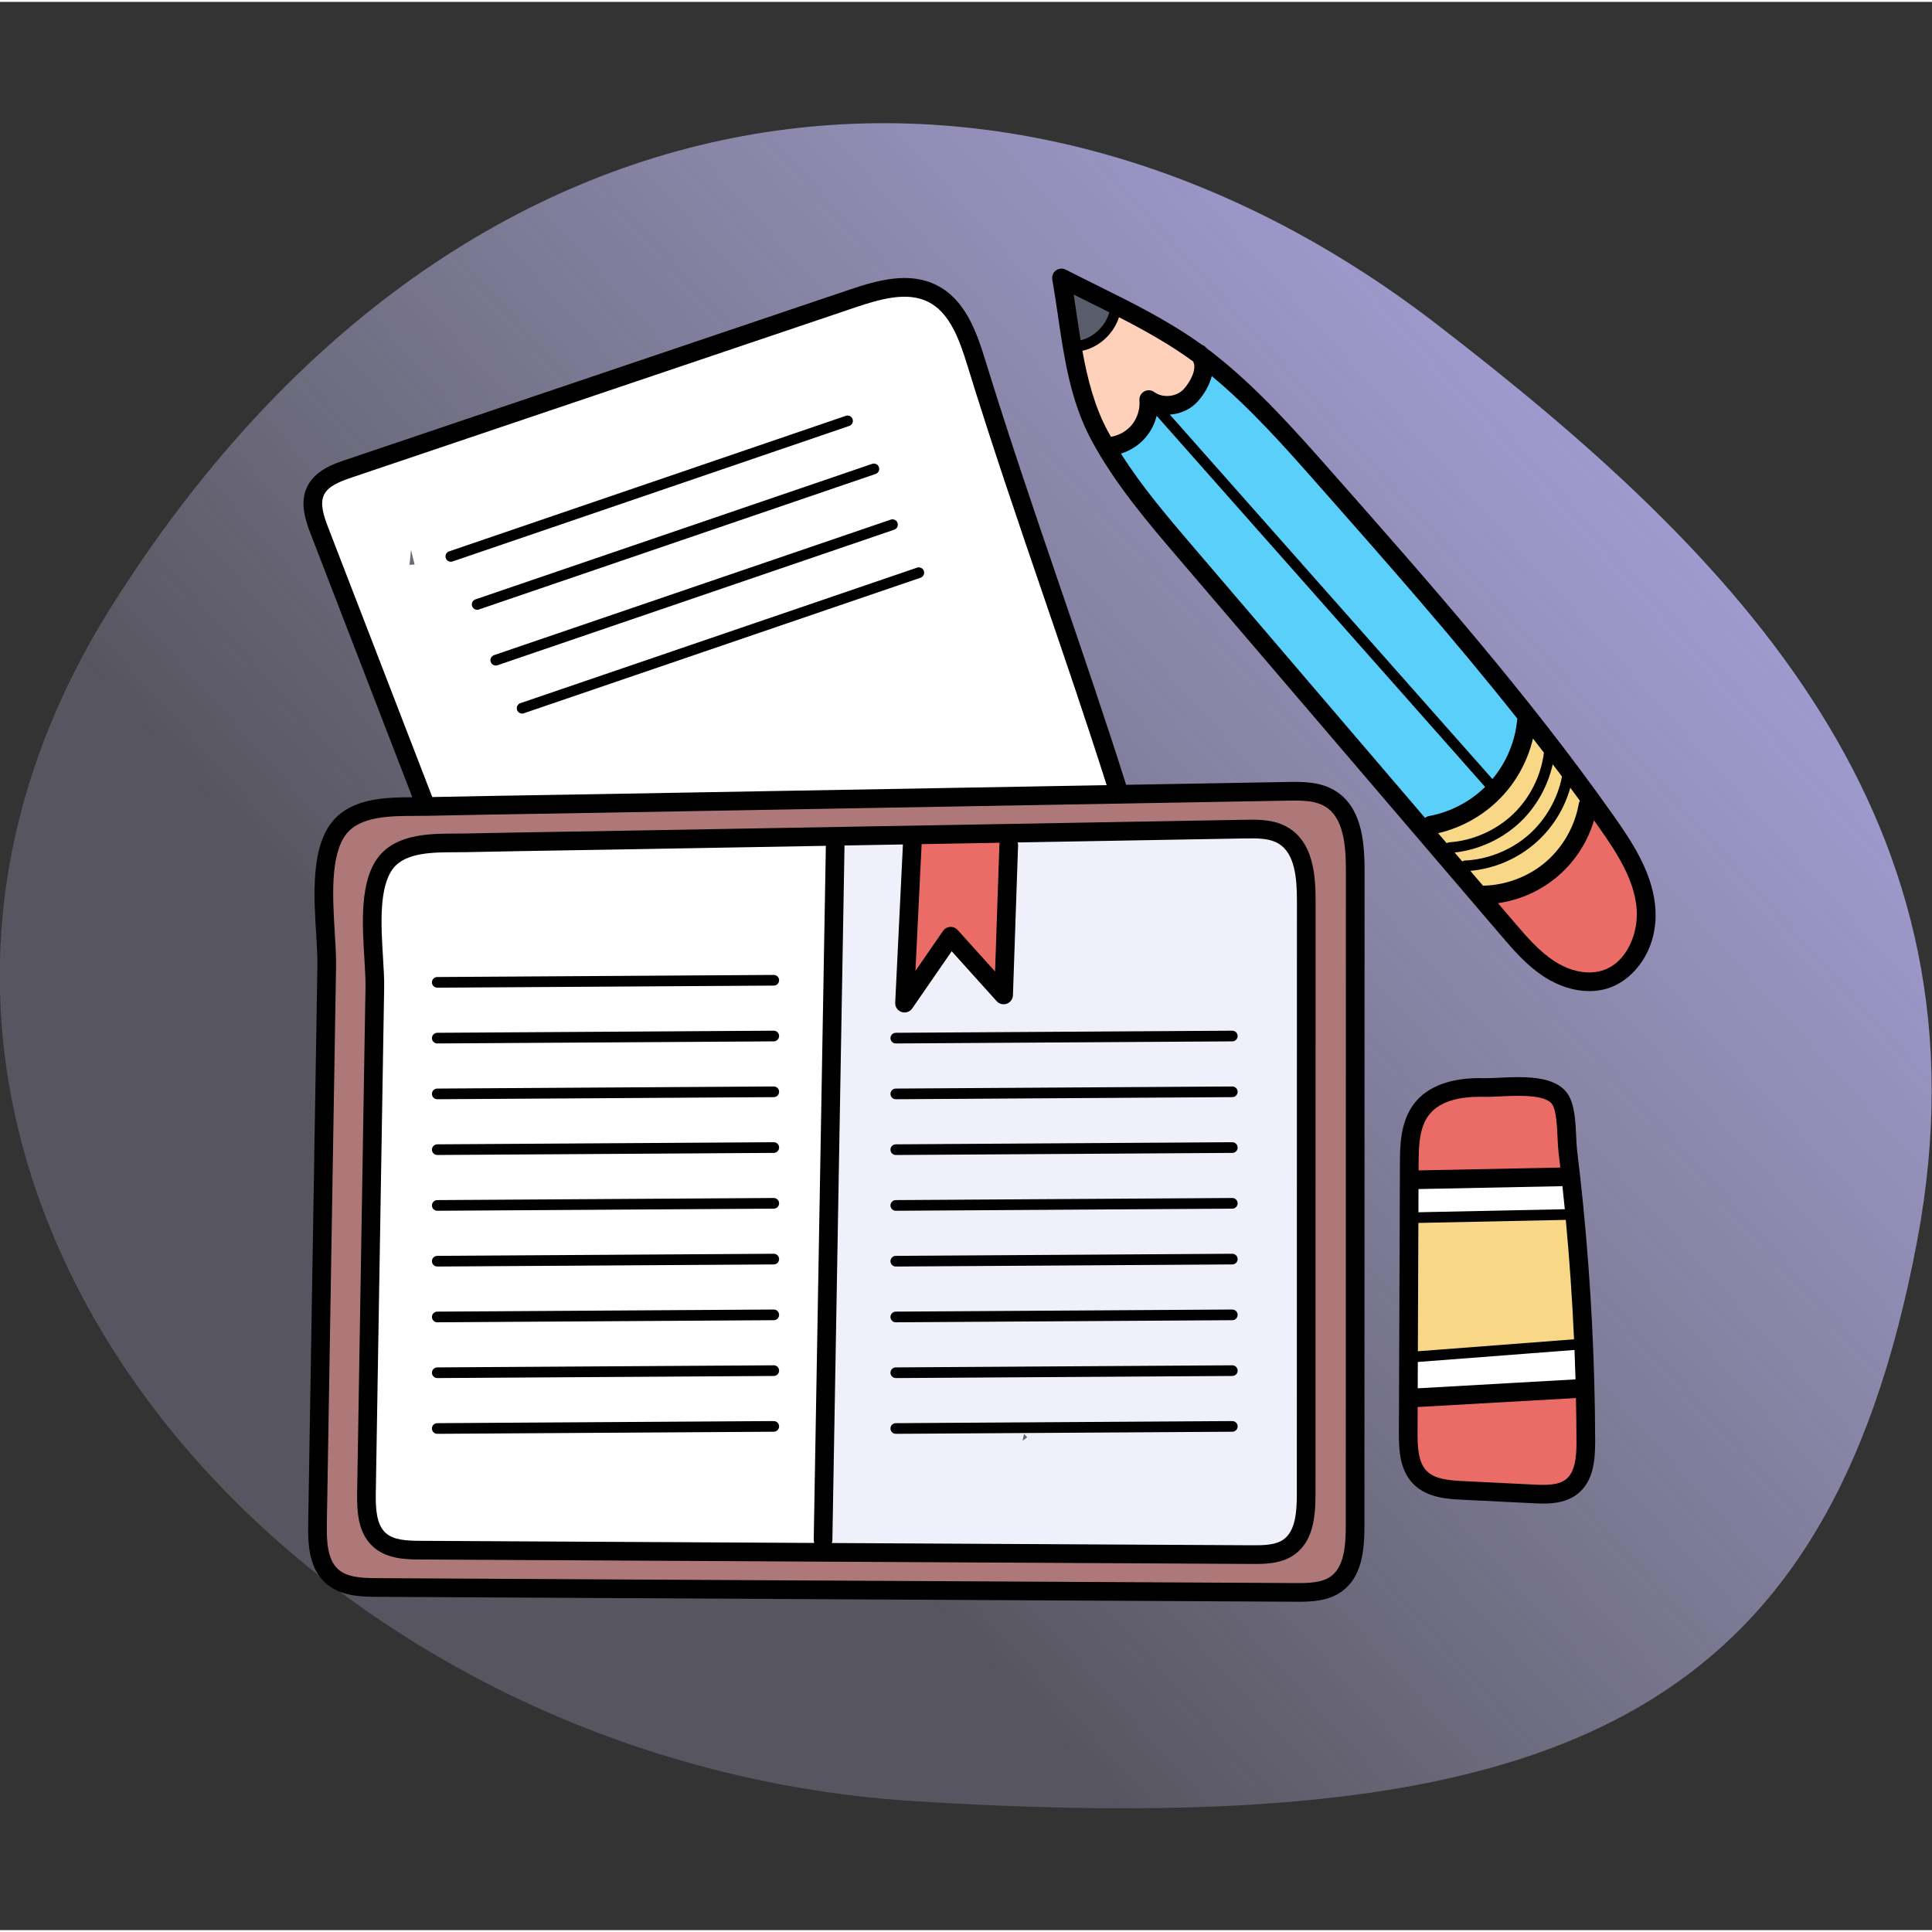 <svg xmlns:inkscape="http://www.inkscape.org/namespaces/inkscape" xmlns:sodipodi="http://sodipodi.sourceforge.net/DTD/sodipodi-0.dtd" xmlns:xlink="http://www.w3.org/1999/xlink" xmlns="http://www.w3.org/2000/svg" xmlns:svg="http://www.w3.org/2000/svg" height="100pt" viewBox="0 -3 100.196 100" width="100pt" id="svg40" sodipodi:docname="homework.svg" inkscape:version="1.3.2 (091e20e, 2023-11-25, custom)"><rect x="0" y="-3" width="100.196" height="100" fill="#333333" stroke="none"/><defs id="defs40"><linearGradient id="linearGradient41" inkscape:collect="always"><stop style="stop-color:#a9a3e1;stop-opacity:1;" offset="0" id="stop41"></stop><stop style="stop-color:#c5c1ea;stop-opacity:0.242;" offset="0.714" id="stop42"></stop></linearGradient><linearGradient inkscape:collect="always" xlink:href="#linearGradient41" id="linearGradient42" x1="277.561" y1="236.194" x2="235.656" y2="273.969" gradientUnits="userSpaceOnUse"></linearGradient></defs><g id="g42" transform="matrix(1.929,0,0,1.929,-442.838,-442.263)"><path style="fill:url(#linearGradient42);fill-rule:evenodd;stroke-width:4.133;stroke-linecap:round;stroke-linejoin:round" d="m 268.176,236.367 c -11.486,-8.836 -26.331,-7.153 -35.615,7.61 -9.284,14.763 4.414,31.049 21.612,32.114 17.199,1.065 24.504,-2.131 26.939,-15.068 2.131,-11.321 -4.789,-18.388 -12.937,-24.656 z" id="path41" sodipodi:nodetypes="sssss"></path><g id="surface1" transform="matrix(0.071,0,0,0.071,237.728,234.851)"><path d="m 298.84,10.547 -0.336,-0.168 c -1.824,-0.895 -3.668,-1.812 -5.523,-2.742 l -5.211,-2.602 0.906,5.754 c 0.309,1.961 0.598,3.914 0.883,5.852 l 0.164,1.117 c 0.508,3.484 1.012,6.898 1.586,10.375 l 0.523,3.176 3.133,-0.746 c 6.133,-1.465 11.383,-6.578 13.066,-12.727 l 0.648,-2.367 -2.191,-1.105 c -2.555,-1.289 -5.109,-2.555 -7.648,-3.816 z m 0,0" style="fill:#595c6b;fill-opacity:1;fill-rule:nonzero;stroke:none" id="path1"></path><path d="m 370.844,215.703 c -3.344,-2.043 -7.227,-2.465 -12.027,-2.465 -0.738,0 -1.496,0.012 -2.277,0.023 l -90.082,1.59 1.105,3.773 c 0.023,0.086 0.027,0.133 0.027,0.137 l -1.938,56.785 c -0.008,0.219 -0.148,0.41 -0.355,0.484 -0.062,0.023 -0.125,0.035 -0.188,0.035 -0.148,0 -0.293,-0.062 -0.391,-0.172 l -19.582,-21.742 -17.105,24.793 c -0.098,0.141 -0.262,0.227 -0.441,0.227 -0.066,0 -0.133,-0.012 -0.164,-0.019 -0.234,-0.082 -0.379,-0.297 -0.371,-0.535 l 3.09,-63.121 -28.223,0.496 -4.652,265.93 c 0,0.004 -0.004,0.055 -0.047,0.176 l -1.359,3.953 164.062,0.871 c 4.586,0 9.367,-0.215 12.941,-2.781 5.512,-3.949 6.273,-11.75 6.273,-19.586 l 0.039,-224.852 c 0,-9.355 -0.992,-19.52 -8.336,-24 z m -98.539,228.621 0.527,-2.531 1.215,1.223 z m 0,0" style="fill:#f0f0fa;fill-opacity:1;fill-rule:nonzero;stroke:none" id="path2"></path><path d="m 386.219,80.094 c -12.508,-14.168 -25.438,-28.82 -40.375,-41.211 l -3.66,-3.039 -1.164,4.613 c -0.715,2.836 -2.422,5.887 -4.688,8.383 -2.066,2.289 -5.16,3.73 -8.48,3.949 l -3.629,0.238 -2.719,-3.07 -1.359,5.574 c -0.617,2.535 -1.816,4.902 -3.477,6.863 -2.074,2.48 -4.848,4.305 -8.02,5.277 l -3.754,1.152 2.102,3.32 c 8.141,12.867 18.105,24.512 27.742,35.773 l 89.551,104.715 2.262,-1.793 c 0.078,-0.059 0.16,-0.102 0.211,-0.109 8.488,-1.562 16.578,-5.758 22.785,-11.812 l 0.641,-0.629 0.086,0.098 0.836,-0.996 0.48,-0.469 -0.043,-0.051 0.965,-1.156 c 5.77,-6.906 9.359,-15.637 10.105,-24.586 l 0.102,-1.184 -0.738,-0.93 c -24.473,-30.84 -50.547,-60.367 -75.762,-88.922 z m 0,0" style="fill:#59cffa;fill-opacity:1;fill-rule:nonzero;stroke:none" id="path3"></path><path d="m 418.906,427.492 h 3.012 l 0.461,-0.008 0.094,-0.027 62.273,-3.523 -0.078,-2.91 c -0.094,-3.52 -0.219,-7.172 -0.383,-11.172 l -0.125,-3.105 -65.191,4.988 z m 0,0" style="fill:#ffffff;fill-opacity:1;fill-rule:nonzero;stroke:none" id="path4"></path><path d="m 419.168,360.883 62.273,-1.293 -0.855,-3.422 c -0.289,-2.84 -0.586,-5.699 -0.895,-8.559 l -0.289,-2.68 h -2.691 c -0.098,0 -0.191,0.004 -0.285,0.016 l -57.207,1.156 z m 0,0" style="fill:#ffffff;fill-opacity:1;fill-rule:nonzero;stroke:none" id="path5"></path><path d="m 48.82,203.59 c 13.383,-0.281 27.082,-0.512 41.109,-0.738 l 21.672,-0.359 196.617,-3.473 -1.223,-3.836 c -7.68,-24.113 -15.785,-47.855 -23.629,-70.809 l -0.453,-1.328 C 273.328,95.02 263.414,66.035 254.234,36.199 251,25.691 247.074,15.047 237.953,10.434 234.902,8.887 231.504,8.137 227.57,8.137 c -6.59,0 -13.602,2.184 -19.652,4.23 L 17.234,76.777 C 12.223,78.461 7.156,80.469 5.051,84.883 2.918,89.355 4.633,94.637 6.57,99.664 L 46.715,203.637 Z m -8.676,-90.918 0.555,-5.664 1.375,5.527 z m 0,0" style="fill:#ffffff;fill-opacity:1;fill-rule:nonzero;stroke:none" id="path6"></path><path d="m 120.129,217.434 -22.941,0.383 c -11.707,0.191 -23.812,0.391 -35.699,0.645 -1.238,0.031 -2.543,0.031 -3.93,0.031 -9,0.019 -20.203,0.051 -25.863,7.148 -6.273,7.875 -5.344,23.324 -4.59,35.84 0.242,3.875 0.492,7.883 0.445,11.133 L 24.379,463.906 c -0.102,6.379 0.18,13.527 4.797,17.625 3.793,3.379 9.266,3.68 15.008,3.699 L 197.613,486.055 196.25,482.062 c -0.039,-0.113 -0.039,-0.16 -0.039,-0.18 l 4.641,-265.875 z m 0,0" style="fill:#ffffff;fill-opacity:1;fill-rule:nonzero;stroke:none" id="path7"></path><path d="m 390.719,498.16 c 6.117,-4.387 6.961,-13.016 6.961,-21.688 l 0.039,-248.262 c 0,-10.348 -1.098,-21.598 -9.238,-26.562 -3.699,-2.254 -7.988,-2.719 -13.289,-2.719 -0.793,0 -1.617,0.012 -2.535,0.019 l -261.039,4.602 c -7.219,0.133 -14.449,0.25 -21.676,0.371 -13.254,0.215 -28.273,0.461 -43.066,0.77 -1.359,0.027 -2.809,0.039 -4.336,0.039 -9.953,0.019 -22.34,0.047 -28.605,7.91 -6.945,8.715 -5.914,25.793 -5.078,39.602 L 8.875,252.531 c 0.27,4.418 0.523,8.59 0.465,12.012 L 5.848,475.75 c -0.117,7.055 0.18,14.961 5.309,19.523 4.195,3.727 10.25,4.066 16.609,4.098 l 348.973,1.867 c 4.906,0 10.027,-0.238 13.98,-3.078 z m -17.227,-13.148 c -3.652,2.617 -8.441,2.98 -13.074,2.98 h -1.203 L 44.172,486.301 c -4.5,-0.019 -11.297,-0.047 -15.711,-3.965 -4.953,-4.398 -5.254,-11.527 -5.141,-18.457 l 3.16,-191.289 c 0.051,-3.191 -0.199,-7.188 -0.438,-11.07 -0.77,-12.625 -1.727,-28.336 4.812,-36.547 5.984,-7.508 17.953,-7.531 26.715,-7.551 1.363,0 2.68,0 3.902,-0.031 12.555,-0.262 25.129,-0.473 39.086,-0.699 l 6.742,-0.113 c 4.27,-0.066 8.539,-0.137 12.801,-0.215 l 236.426,-4.164 c 0.848,-0.016 1.73,-0.031 2.637,-0.031 3.93,0 8.453,0.312 12.23,2.613 7.801,4.766 8.855,15.277 8.855,24.93 l -0.039,224.84 c 0,8.121 -0.816,16.219 -6.719,20.461 z m 0,0" style="fill:#ae7878;fill-opacity:1;fill-rule:nonzero;stroke:none" id="path8"></path><path d="M 339.16,33.609 338.633,33.219 C 328.977,26.152 318.348,20.43 310.168,16.234 l -3.145,-1.613 -1.082,3.363 c -1.711,5.32 -6.277,9.523 -11.637,10.707 l -2.816,0.621 0.508,2.84 c 1.609,8.961 4.184,20.605 9.871,31.238 0.418,0.766 0.836,1.52 1.266,2.27 l 1.031,1.82 2.059,-0.34 c 3.738,-0.609 7.25,-2.594 9.648,-5.441 2.637,-3.141 4.004,-7.465 3.656,-11.566 -0.016,-0.207 0.09,-0.402 0.273,-0.508 0.082,-0.047 0.172,-0.066 0.262,-0.066 0.078,0 0.199,0.016 0.316,0.102 1.824,1.336 4.176,2.074 6.617,2.074 3.352,0 6.469,-1.316 8.547,-3.609 2.512,-2.766 6.566,-9.246 3.934,-13.949 z m 0,0" style="fill:#ffd1ba;fill-opacity:1;fill-rule:nonzero;stroke:none" id="path9"></path><path d="m 492.977,210.312 c -0.316,-0.453 -0.637,-0.902 -0.961,-1.352 -0.297,-0.418 -0.598,-0.832 -0.891,-1.254 l -3.566,-5.082 -1.766,5.953 c -2.277,7.684 -6.688,14.488 -12.746,19.684 -5.992,5.137 -13.312,8.441 -21.168,9.551 l -5.414,0.762 9.906,11.582 c 4.68,5.473 9.52,11.133 15.66,15.105 4.809,3.109 9.934,4.75 14.82,4.75 1.984,0 3.898,-0.273 5.688,-0.816 11.152,-3.375 16.465,-16.758 15.16,-27.742 -1.344,-11.359 -7.73,-21.215 -14.723,-31.141 z m 0,0" style="fill:#eb6b66;fill-opacity:1;fill-rule:nonzero;stroke:none" id="path10"></path><path d="M 484.762,425 422.25,428.543 c -0.023,-0.004 -3.348,-0.324 -3.348,-0.324 l -0.055,12.871 c -0.019,6.273 0.297,12.738 4.375,16.832 3.793,3.805 9.566,4.387 15.648,4.688 l 26.965,1.328 c 1.059,0.055 2.316,0.105 3.582,0.105 3.277,0 7.434,-0.316 10.531,-2.773 4.492,-3.582 5.102,-10.168 5.09,-16.754 -0.008,-5.004 -0.078,-10.371 -0.211,-16.41 z m 0,0" style="fill:#eb6b66;fill-opacity:1;fill-rule:nonzero;stroke:none" id="path11"></path><path d="m 478.891,340.555 c -0.219,-1.953 -0.441,-3.91 -0.672,-5.871 -0.172,-1.383 -0.258,-3.094 -0.355,-5.23 -0.289,-6.305 -0.656,-11.348 -2.5,-14.125 -2.102,-3.176 -6.875,-4.59 -15.484,-4.59 -2.473,0 -4.91,0.113 -6.965,0.207 -2.082,0.098 -3.789,0.176 -5.266,0.176 -0.266,0 -0.523,-0.004 -0.789,-0.008 -0.5,-0.012 -1.02,-0.023 -1.551,-0.023 -9.926,0 -17.32,2.727 -21.387,7.883 -4.27,5.402 -4.645,12.555 -4.676,20.656 l -0.023,5.395 60.035,-1.199 z m 0,0" style="fill:#eb6b66;fill-opacity:1;fill-rule:nonzero;stroke:none" id="path12"></path><path d="m 245.086,252.762 c 0.156,0 0.289,0.062 0.395,0.18 l 19.145,21.25 c 0,0 1.895,-55.508 1.895,-55.527 l 1.008,-3.832 -36.316,0.641 -2.988,61.316 16.406,-23.781 c 0.102,-0.145 0.25,-0.23 0.457,-0.246 z m 0,0" style="fill:#eb6b66;fill-opacity:1;fill-rule:nonzero;stroke:none" id="path13"></path><path d="m 482.109,195.277 -3.645,-4.93 -0.008,0.031 c -1.004,-1.344 -2.012,-2.684 -3.031,-4.023 l -2.586,-3.402 v -0.004 l -0.262,-0.34 -1.062,-1.398 -0.004,0.016 -0.391,-0.508 c -1.062,-1.383 -2.125,-2.766 -3.199,-4.137 l -3.852,-4.926 -1.434,6.086 c -1.75,7.434 -5.344,14.32 -10.398,19.91 -6.098,6.77 -14.363,11.637 -23.277,13.707 l -4.812,1.113 8.141,9.523 h 0.004 l 5.898,6.902 6.168,7.219 1.16,1.289 1.52,-0.262 c 9.16,-0.219 18.375,-3.746 25.312,-9.695 7,-5.996 11.918,-14.645 13.5,-23.766 0.008,-0.035 0.031,-0.078 0.047,-0.109 l 1.051,-1.715 -1.188,-1.621 c -1.215,-1.652 -2.426,-3.309 -3.652,-4.961 z m 0,0" style="fill:#f8d787;fill-opacity:1;fill-rule:nonzero;stroke:none" id="path14"></path><path d="m 480.977,360.422 -0.262,-2.777 -61.543,1.277 -0.215,54.777 65.277,-4.996 -0.129,-2.902 c -0.672,-15.164 -1.723,-30.43 -3.129,-45.379 z m 0,0" style="fill:#f8d787;fill-opacity:1;fill-rule:nonzero;stroke:none" id="path15"></path><path d="M 511.742,240.973 C 510.281,228.668 503.312,217.918 496.301,207.957 463.809,161.82 425.918,118.906 389.273,77.406 375.445,61.746 361.148,45.559 344.254,32.363 c -0.785,-0.609 -1.574,-1.211 -2.371,-1.801 -0.062,-0.074 -0.109,-0.152 -0.176,-0.227 -0.406,-0.449 -0.902,-0.758 -1.438,-0.949 C 327.754,20.352 313.832,13.438 300.312,6.742 c -3.84,-1.906 -7.809,-3.875 -11.672,-5.855 -1.195,-0.609 -2.633,-0.492 -3.715,0.305 -1.078,0.797 -1.613,2.137 -1.379,3.457 0.797,4.512 1.48,9.18 2.145,13.695 2.336,15.895 4.75,32.328 12.578,46.945 8.973,16.742 21.375,31.25 33.371,45.273 l 121.613,142.211 c 4.879,5.707 9.922,11.602 16.566,15.898 5.496,3.555 11.445,5.402 17.062,5.402 2.355,0 4.656,-0.324 6.836,-0.988 10.219,-3.09 20.008,-15.398 18.023,-32.113 z m -65.098,-6.805 -4.809,-5.625 c 9.289,-0.836 18.141,-4.676 25.102,-10.926 6.129,-5.508 10.547,-12.676 12.762,-20.559 1.219,1.648 2.434,3.301 3.641,4.957 -0.215,0.359 -0.379,0.762 -0.453,1.199 -1.461,8.406 -6.008,16.406 -12.484,21.957 -6.477,5.551 -15.082,8.824 -23.609,8.98 -0.051,0 -0.098,0.012 -0.148,0.016 z m -10.746,-12.562 c 9.352,-1.047 18.441,-5.312 25.18,-11.863 5.945,-5.781 10.152,-13.445 11.965,-21.57 1.176,1.547 2.344,3.105 3.512,4.66 -1.621,8.281 -6.055,16.152 -12.32,21.781 -6.629,5.953 -15.535,9.605 -24.438,10.02 -0.379,0.019 -0.723,0.148 -1.016,0.34 z m -6.258,-7.32 c 9.523,-2.215 18.277,-7.348 24.832,-14.621 5.426,-6.016 9.238,-13.379 11.09,-21.238 1.391,1.785 2.766,3.582 4.145,5.379 -1.082,8.633 -5.211,16.98 -11.445,23.039 -6.496,6.316 -15.406,10.285 -24.441,10.895 -0.352,0.023 -0.672,0.145 -0.949,0.324 z M 383.973,82.082 c 25.371,28.734 51.34,58.152 75.656,88.801 -0.699,8.391 -4.027,16.461 -9.422,22.91 L 328.051,55.777 c 3.941,-0.25 7.793,-1.922 10.512,-4.926 2.477,-2.734 4.488,-6.176 5.363,-9.66 14.684,12.184 27.562,26.754 40.047,40.891 z M 297.176,13.074 c 2.645,1.309 5.301,2.629 7.961,3.969 -1.387,5.074 -5.754,9.383 -10.871,10.598 -0.562,-3.445 -1.074,-6.898 -1.578,-10.324 -0.336,-2.305 -0.68,-4.645 -1.043,-6.992 1.855,0.93 3.707,1.848 5.531,2.75 z m -2.23,18.547 c 6.438,-1.418 11.844,-6.473 13.852,-12.719 9.707,4.98 19.316,10.336 28.059,16.738 1.566,2.793 -1,7.672 -3.531,10.465 -2.703,2.988 -7.926,3.52 -11.176,1.137 -1.121,-0.82 -2.609,-0.906 -3.82,-0.23 -1.207,0.68 -1.906,2.004 -1.789,3.383 0.281,3.32 -0.828,6.828 -2.977,9.379 -1.949,2.316 -4.824,3.918 -7.824,4.406 -0.418,-0.742 -0.836,-1.48 -1.234,-2.23 -5,-9.328 -7.656,-19.746 -9.559,-30.328 z m 14.586,38.918 c 3.652,-1.121 6.969,-3.273 9.441,-6.215 1.973,-2.348 3.363,-5.133 4.09,-8.086 L 447.445,196.77 c -5.797,5.66 -13.238,9.543 -21.227,11.016 -0.582,0.105 -1.098,0.363 -1.531,0.707 L 337.016,105.973 C 327.402,94.73 317.523,83.172 309.531,70.539 Z M 491.672,266.324 c -5.395,1.633 -11.957,0.328 -18.012,-3.586 C 467.879,259 463.176,253.5 458.625,248.184 l -6.324,-7.398 c 8.344,-1.18 16.254,-4.719 22.699,-10.246 6.508,-5.578 11.246,-12.941 13.664,-21.105 0.617,0.867 1.242,1.727 1.855,2.598 6.762,9.602 12.934,19.102 14.199,29.773 1.16,9.758 -3.402,21.598 -13.047,24.52 z m 0,0" style="fill:#000000;fill-opacity:1;fill-rule:nonzero;stroke:none" id="path16"></path><path d="m 372.965,212.227 c -5.289,-3.227 -11.504,-3.121 -16.5,-3.027 l -236.414,4.164 c -6.512,0.113 -13.027,0.223 -19.543,0.328 -12.812,0.207 -26.066,0.426 -39.102,0.703 -1.211,0.027 -2.5,0.027 -3.832,0.031 -9.359,0.016 -22.18,0.039 -29.062,8.68 -7.266,9.117 -6.266,25.473 -5.461,38.613 0.246,4.023 0.477,7.824 0.426,10.828 l -3.16,191.285 c -0.121,7.285 0.246,15.496 6.156,20.746 5.242,4.66 12.73,4.699 17.684,4.723 l 315.043,1.688 c 0.395,0 0.805,0.004 1.223,0.004 4.504,0 10.227,-0.25 14.816,-3.543 7.008,-5.023 7.973,-13.977 7.977,-22.902 L 383.25,239.707 c 0,-10.484 -1.219,-21.949 -10.285,-27.48 z m -138.895,6.195 29.547,-0.52 c -0.055,0.23 -0.09,0.469 -0.098,0.715 l -1.641,48.047 -14.172,-15.734 c -0.727,-0.805 -1.766,-1.23 -2.855,-1.16 -1.082,0.066 -2.066,0.629 -2.68,1.52 l -10.445,15.137 z M 31.164,479.293 c -3.668,-3.258 -3.875,-9.629 -3.781,-15.344 l 3.164,-191.285 c 0.051,-3.277 -0.188,-7.211 -0.441,-11.371 -0.73,-11.938 -1.637,-26.789 3.938,-33.785 4.762,-5.98 15.176,-5.996 23.543,-6.012 1.383,-0.004 2.719,-0.004 3.973,-0.031 13.02,-0.277 26.262,-0.496 39.066,-0.707 6.52,-0.105 13.035,-0.211 19.551,-0.324 l 77.621,-1.371 -4.59,262.766 c -0.004,0.426 0.074,0.828 0.203,1.207 L 44.195,482.234 c -5.152,-0.027 -10.027,-0.273 -13.031,-2.941 z m 344.98,-14.746 c 0,7.043 -0.609,13.992 -5.027,17.16 -2.91,2.09 -7.102,2.238 -11.879,2.211 l -159.18,-0.848 c 0.125,-0.352 0.207,-0.723 0.215,-1.117 l 4.594,-263.016 22.117,-0.391 -2.922,59.922 c -0.078,1.578 0.902,3.016 2.398,3.523 0.371,0.125 0.754,0.184 1.129,0.184 1.141,0 2.238,-0.551 2.91,-1.527 l 14.949,-21.664 17.035,18.914 c 0.965,1.07 2.484,1.449 3.836,0.957 1.355,-0.496 2.273,-1.762 2.324,-3.203 l 1.941,-56.789 c 0.012,-0.379 -0.051,-0.734 -0.148,-1.078 l 86.152,-1.52 c 5.188,-0.09 9.418,-0.004 12.691,1.996 6.082,3.711 6.898,12.926 6.898,21.445 z m 0,0" style="fill:#000000;fill-opacity:1;fill-rule:nonzero;stroke:none" id="path17"></path><path d="m 390.605,198.18 c -5.742,-3.508 -12.551,-3.391 -18.02,-3.293 l -61.074,1.078 C 303.523,170.758 295.062,146.008 286.871,122.062 277.262,93.953 267.324,64.895 258.117,34.996 254.625,23.652 250.332,12.129 239.793,6.801 c -10.387,-5.25 -22.082,-2.031 -33.176,1.711 L 15.93,72.922 C 11.613,74.379 4.387,76.816 1.375,83.129 c -2.828,5.938 -0.758,12.406 1.402,18.004 l 38.438,99.535 c -10.582,0.031 -23.277,0.418 -30.465,9.438 -7.934,9.957 -6.836,27.941 -5.953,42.391 0.273,4.445 0.531,8.648 0.473,11.98 L 1.781,475.688 c -0.133,7.961 0.262,16.934 6.672,22.625 5.688,5.055 13.871,5.098 19.285,5.125 l 347.863,1.859 c 0.438,0.004 0.883,0.008 1.344,0.008 4.926,0 11.176,-0.273 16.148,-3.844 7.602,-5.453 8.652,-15.23 8.652,-24.984 l 0.039,-248.27 c 0.004,-11.473 -1.324,-24.016 -11.18,-30.027 z M 7.758,86.172 C 9.348,82.836 13.781,81.105 18.191,79.617 L 208.883,15.211 c 9.668,-3.266 19.777,-6.117 27.723,-2.102 8.066,4.078 11.711,14.078 14.758,23.969 9.238,30 19.195,59.113 28.82,87.27 7.957,23.27 16.172,47.309 23.953,71.746 l -192.594,3.395 c -7.223,0.125 -14.441,0.246 -21.664,0.363 -13.477,0.219 -27.391,0.449 -41.117,0.738 L 9.371,98.586 C 7.668,94.168 6.137,89.57 7.758,86.172 Z M 394.676,476.473 c 0,7.871 -0.691,15.652 -5.703,19.246 -3.305,2.371 -8.004,2.551 -13.336,2.512 L 27.777,496.371 c -5.762,-0.031 -11.219,-0.309 -14.633,-3.344 -4.168,-3.703 -4.402,-10.832 -4.297,-17.223 l 3.488,-211.215 c 0.062,-3.605 -0.203,-7.938 -0.484,-12.527 -0.809,-13.238 -1.812,-29.719 4.426,-37.555 5.375,-6.738 16.969,-6.762 26.285,-6.777 1.527,-0.004 2.996,-0.004 4.379,-0.035 14.348,-0.309 28.941,-0.543 43.051,-0.777 7.227,-0.117 14.453,-0.234 21.676,-0.363 l 261.043,-4.598 c 0.848,-0.016 1.672,-0.027 2.477,-0.027 4.676,0 8.582,0.355 11.734,2.281 6.871,4.195 7.797,14.484 7.793,23.996 z m 0,0" style="fill:#000000;fill-opacity:1;fill-rule:nonzero;stroke:none" id="path18"></path><path d="m 482.254,334.195 c -0.156,-1.273 -0.234,-3.023 -0.32,-4.879 -0.262,-5.758 -0.559,-12.281 -3.176,-16.238 -4.77,-7.211 -17.062,-6.625 -26.039,-6.195 -2.172,0.105 -4.223,0.203 -5.715,0.16 -12.07,-0.332 -21.152,2.914 -26.273,9.41 -5.488,6.953 -5.523,16.32 -5.551,23.156 l -0.395,101.465 c -0.027,7.133 0.379,14.531 5.566,19.727 5.215,5.227 13.098,5.613 18.316,5.871 l 26.965,1.332 c 1.164,0.055 2.473,0.121 3.871,0.121 4.172,0 9.086,-0.582 12.973,-3.672 5.863,-4.66 6.652,-12.344 6.633,-19.949 -0.078,-29.477 -1.582,-59.301 -4.469,-88.645 -0.707,-7.199 -1.512,-14.488 -2.387,-21.664 z m -60.297,80.316 59.332,-4.547 c 0.148,3.715 0.277,7.426 0.383,11.137 l -59.699,3.383 c -0.019,0 -0.035,0.008 -0.055,0.008 z m 54.75,-66.582 c 0.309,2.879 0.617,5.758 0.898,8.617 0.004,0.043 0.008,0.082 0.012,0.121 l -55.438,1.152 0.031,-8.785 54.375,-1.09 c 0.043,0 0.078,-0.012 0.121,-0.016 z m -54.543,13.934 55.824,-1.16 c 1.406,15 2.449,30.109 3.121,45.227 l -59.137,4.531 z m 4.117,-41.031 c 4.32,-5.48 12.453,-6.742 19.031,-6.742 0.508,0 1.004,0.008 1.492,0.023 1.758,0.043 3.941,-0.055 6.254,-0.168 6.453,-0.309 17.25,-0.824 19.805,3.031 1.539,2.328 1.812,8.301 2.008,12.66 0.094,1.992 0.18,3.875 0.363,5.414 0.238,1.938 0.453,3.891 0.68,5.84 l -53.672,1.078 0.008,-2.332 c 0.027,-7.531 0.352,-14.145 4.031,-18.805 z m 51.793,138.09 c -2.859,2.273 -7.352,2.254 -12.094,2.02 l -26.965,-1.328 c -5.469,-0.27 -10.629,-0.766 -13.664,-3.805 -3.266,-3.277 -3.52,-9.062 -3.5,-14.707 l 0.039,-9.582 c 0.094,0.008 0.184,0.027 0.277,0.027 0.066,0 0.137,0 0.203,-0.004 l 59.461,-3.371 c 0.109,5.457 0.191,10.91 0.207,16.352 0.016,5.828 -0.457,11.605 -3.965,14.398 z m 0,0" style="fill:#000000;fill-opacity:1;fill-rule:nonzero;stroke:none" id="path19"></path><path d="m 178.082,267.953 c -0.004,0 -0.012,0 -0.016,0 l -127.418,0.793 c -1.113,0.008 -2.012,0.918 -2.008,2.035 0.008,1.109 0.91,2.004 2.023,2.004 0.004,0 0.008,0 0.012,0 l 127.418,-0.793 c 1.113,-0.008 2.012,-0.918 2.008,-2.031 -0.008,-1.113 -0.914,-2.008 -2.02,-2.008 z m 0,0" style="fill:#000000;fill-opacity:1;fill-rule:nonzero;stroke:none" id="path20"></path><path d="m 178.082,289.07 c -0.004,0 -0.012,0 -0.016,0 l -127.418,0.793 c -1.113,0.008 -2.012,0.918 -2.008,2.031 0.008,1.109 0.91,2.008 2.023,2.008 0.004,0 0.008,0 0.012,0 l 127.418,-0.793 c 1.113,-0.008 2.012,-0.918 2.008,-2.035 -0.008,-1.109 -0.914,-2.004 -2.02,-2.004 z m 0,0" style="fill:#000000;fill-opacity:1;fill-rule:nonzero;stroke:none" id="path21"></path><path d="m 178.082,310.188 c -0.004,0 -0.012,0 -0.016,0 l -127.418,0.793 c -1.113,0.008 -2.012,0.918 -2.008,2.031 0.008,1.109 0.91,2.008 2.023,2.008 0.004,0 0.008,0 0.012,0 l 127.418,-0.793 c 1.113,-0.008 2.012,-0.918 2.008,-2.035 -0.008,-1.109 -0.914,-2.004 -2.02,-2.004 z m 0,0" style="fill:#000000;fill-opacity:1;fill-rule:nonzero;stroke:none" id="path22"></path><path d="m 178.082,331.301 c -0.004,0 -0.012,0 -0.016,0 l -127.418,0.797 c -1.113,0.008 -2.012,0.918 -2.008,2.031 0.008,1.109 0.91,2.008 2.023,2.008 0.004,0 0.008,0 0.012,0 l 127.418,-0.797 c 1.113,-0.004 2.012,-0.914 2.008,-2.031 -0.008,-1.109 -0.914,-2.008 -2.02,-2.008 z m 0,0" style="fill:#000000;fill-opacity:1;fill-rule:nonzero;stroke:none" id="path23"></path><path d="m 178.082,352.418 c -0.004,0 -0.012,0 -0.016,0 l -127.418,0.797 c -1.113,0.008 -2.012,0.918 -2.008,2.031 0.008,1.109 0.91,2.008 2.023,2.008 0.004,0 0.008,0 0.012,0 l 127.418,-0.797 c 1.113,-0.004 2.012,-0.914 2.008,-2.031 -0.008,-1.109 -0.914,-2.008 -2.02,-2.008 z m 0,0" style="fill:#000000;fill-opacity:1;fill-rule:nonzero;stroke:none" id="path24"></path><path d="m 178.082,373.535 c -0.004,0 -0.012,0 -0.016,0 l -127.418,0.797 c -1.117,0.008 -2.016,0.918 -2.008,2.031 0.008,1.109 0.91,2.008 2.02,2.008 0.004,0 0.008,0 0.016,0 l 127.418,-0.797 c 1.113,-0.004 2.012,-0.914 2.004,-2.031 -0.004,-1.109 -0.91,-2.008 -2.016,-2.008 z m 0,0" style="fill:#000000;fill-opacity:1;fill-rule:nonzero;stroke:none" id="path25"></path><path d="m 178.082,394.652 c -0.004,0 -0.012,0 -0.016,0 l -127.418,0.797 c -1.113,0.008 -2.012,0.918 -2.008,2.031 0.008,1.109 0.91,2.008 2.023,2.008 0.004,0 0.008,0 0.012,0 l 127.418,-0.797 c 1.113,-0.004 2.012,-0.914 2.008,-2.031 -0.008,-1.113 -0.914,-2.008 -2.02,-2.008 z m 0,0" style="fill:#000000;fill-opacity:1;fill-rule:nonzero;stroke:none" id="path26"></path><path d="m 178.082,415.77 c -0.004,0 -0.012,0 -0.016,0 l -127.418,0.797 c -1.113,0.004 -2.012,0.914 -2.008,2.031 0.008,1.109 0.91,2.008 2.023,2.008 0.004,0 0.008,0 0.012,0 l 127.418,-0.797 c 1.113,-0.008 2.012,-0.918 2.008,-2.031 -0.008,-1.113 -0.914,-2.008 -2.02,-2.008 z m 0,0" style="fill:#000000;fill-opacity:1;fill-rule:nonzero;stroke:none" id="path27"></path><path d="m 351.707,289.07 c -0.004,0 -0.008,0 -0.012,0 l -127.418,0.793 c -1.117,0.008 -2.016,0.918 -2.008,2.031 0.008,1.109 0.91,2.008 2.02,2.008 0.004,0 0.008,0 0.012,0 l 127.418,-0.793 c 1.117,-0.008 2.016,-0.918 2.008,-2.035 -0.008,-1.109 -0.91,-2.004 -2.02,-2.004 z m 0,0" style="fill:#000000;fill-opacity:1;fill-rule:nonzero;stroke:none" id="path28"></path><path d="m 351.707,310.188 c -0.004,0 -0.008,0 -0.012,0 l -127.418,0.793 c -1.117,0.008 -2.016,0.918 -2.008,2.031 0.008,1.109 0.91,2.008 2.02,2.008 0.004,0 0.008,0 0.012,0 l 127.418,-0.793 c 1.117,-0.008 2.016,-0.918 2.008,-2.035 -0.008,-1.109 -0.91,-2.004 -2.02,-2.004 z m 0,0" style="fill:#000000;fill-opacity:1;fill-rule:nonzero;stroke:none" id="path29"></path><path d="m 351.707,331.301 c -0.004,0 -0.008,0 -0.012,0 l -127.418,0.797 c -1.117,0.008 -2.016,0.918 -2.008,2.031 0.008,1.109 0.91,2.008 2.02,2.008 0.004,0 0.008,0 0.012,0 l 127.418,-0.797 c 1.117,-0.004 2.016,-0.914 2.008,-2.031 -0.008,-1.109 -0.91,-2.008 -2.02,-2.008 z m 0,0" style="fill:#000000;fill-opacity:1;fill-rule:nonzero;stroke:none" id="path30"></path><path d="m 351.707,352.418 c -0.004,0 -0.008,0 -0.012,0 l -127.418,0.797 c -1.117,0.008 -2.016,0.918 -2.008,2.031 0.008,1.109 0.91,2.008 2.02,2.008 0.004,0 0.008,0 0.012,0 l 127.418,-0.797 c 1.117,-0.004 2.016,-0.914 2.008,-2.031 -0.008,-1.109 -0.91,-2.008 -2.02,-2.008 z m 0,0" style="fill:#000000;fill-opacity:1;fill-rule:nonzero;stroke:none" id="path31"></path><path d="m 351.707,373.535 c -0.004,0 -0.008,0 -0.012,0 l -127.418,0.797 c -1.117,0.008 -2.016,0.918 -2.008,2.031 0.008,1.109 0.91,2.008 2.02,2.008 0.004,0 0.008,0 0.012,0 l 127.418,-0.797 c 1.117,-0.004 2.016,-0.914 2.008,-2.031 -0.008,-1.109 -0.91,-2.008 -2.02,-2.008 z m 0,0" style="fill:#000000;fill-opacity:1;fill-rule:nonzero;stroke:none" id="path32"></path><path d="m 351.707,394.652 c -0.004,0 -0.008,0 -0.012,0 l -127.418,0.797 c -1.117,0.008 -2.016,0.918 -2.008,2.031 0.008,1.109 0.91,2.008 2.02,2.008 0.004,0 0.008,0 0.012,0 l 127.418,-0.797 c 1.117,-0.004 2.016,-0.914 2.008,-2.031 -0.008,-1.113 -0.91,-2.008 -2.02,-2.008 z m 0,0" style="fill:#000000;fill-opacity:1;fill-rule:nonzero;stroke:none" id="path33"></path><path d="m 351.707,415.77 c -0.004,0 -0.008,0 -0.012,0 l -127.418,0.797 c -1.117,0.004 -2.016,0.914 -2.008,2.031 0.008,1.109 0.91,2.008 2.02,2.008 0.004,0 0.008,0 0.012,0 l 127.418,-0.797 c 1.117,-0.008 2.016,-0.918 2.008,-2.031 -0.008,-1.113 -0.91,-2.008 -2.02,-2.008 z m 0,0" style="fill:#000000;fill-opacity:1;fill-rule:nonzero;stroke:none" id="path34"></path><path d="m 351.707,436.887 c -0.004,0 -0.008,0 -0.012,0 l -127.418,0.797 c -1.117,0.004 -2.016,0.914 -2.008,2.031 0.008,1.109 0.91,2.004 2.02,2.004 0.004,0 0.008,0 0.012,0 l 127.418,-0.793 c 1.117,-0.008 2.016,-0.918 2.008,-2.031 -0.008,-1.113 -0.91,-2.008 -2.02,-2.008 z m 0,0" style="fill:#000000;fill-opacity:1;fill-rule:nonzero;stroke:none" id="path35"></path><path d="m 178.082,436.887 c -0.004,0 -0.012,0 -0.016,0 l -127.418,0.797 c -1.117,0.004 -2.016,0.914 -2.008,2.031 0.008,1.109 0.91,2.004 2.02,2.004 0.004,0 0.008,0 0.016,0 l 127.418,-0.793 c 1.113,-0.008 2.012,-0.918 2.004,-2.031 -0.004,-1.113 -0.91,-2.008 -2.016,-2.008 z m 0,0" style="fill:#000000;fill-opacity:1;fill-rule:nonzero;stroke:none" id="path36"></path><path d="m 55.805,111.496 c 0.215,0 0.43,-0.035 0.645,-0.109 L 206.672,60.066 c 1.055,-0.363 1.621,-1.512 1.258,-2.566 -0.359,-1.055 -1.504,-1.621 -2.562,-1.258 L 55.145,107.562 c -1.059,0.363 -1.621,1.512 -1.258,2.566 0.285,0.84 1.074,1.371 1.918,1.367 z m 0,0" style="fill:#000000;fill-opacity:1;fill-rule:nonzero;stroke:none" id="path37"></path><path d="m 65.777,129.68 c 0.211,0 0.43,-0.035 0.645,-0.109 L 216.645,78.25 c 1.055,-0.363 1.617,-1.512 1.258,-2.566 -0.359,-1.055 -1.504,-1.617 -2.562,-1.258 L 65.113,125.746 c -1.055,0.363 -1.617,1.512 -1.258,2.566 0.289,0.844 1.078,1.371 1.922,1.367 z m 0,0" style="fill:#000000;fill-opacity:1;fill-rule:nonzero;stroke:none" id="path38"></path><path d="m 72.816,150.797 c 0.211,0 0.43,-0.035 0.645,-0.109 L 223.684,99.367 c 1.055,-0.363 1.617,-1.512 1.258,-2.566 -0.359,-1.055 -1.504,-1.621 -2.562,-1.258 L 72.152,146.863 c -1.055,0.363 -1.617,1.512 -1.258,2.566 0.289,0.84 1.078,1.371 1.922,1.367 z m 0,0" style="fill:#000000;fill-opacity:1;fill-rule:nonzero;stroke:none" id="path39"></path><path d="m 82.789,168.98 c 0.211,0 0.43,-0.035 0.645,-0.109 L 233.656,117.551 c 1.055,-0.363 1.617,-1.512 1.258,-2.566 -0.359,-1.055 -1.504,-1.617 -2.562,-1.258 L 82.125,165.047 c -1.055,0.363 -1.617,1.512 -1.258,2.566 0.289,0.84 1.078,1.371 1.922,1.367 z m 0,0" style="fill:#000000;fill-opacity:1;fill-rule:nonzero;stroke:none" id="path40"></path></g></g></svg>
